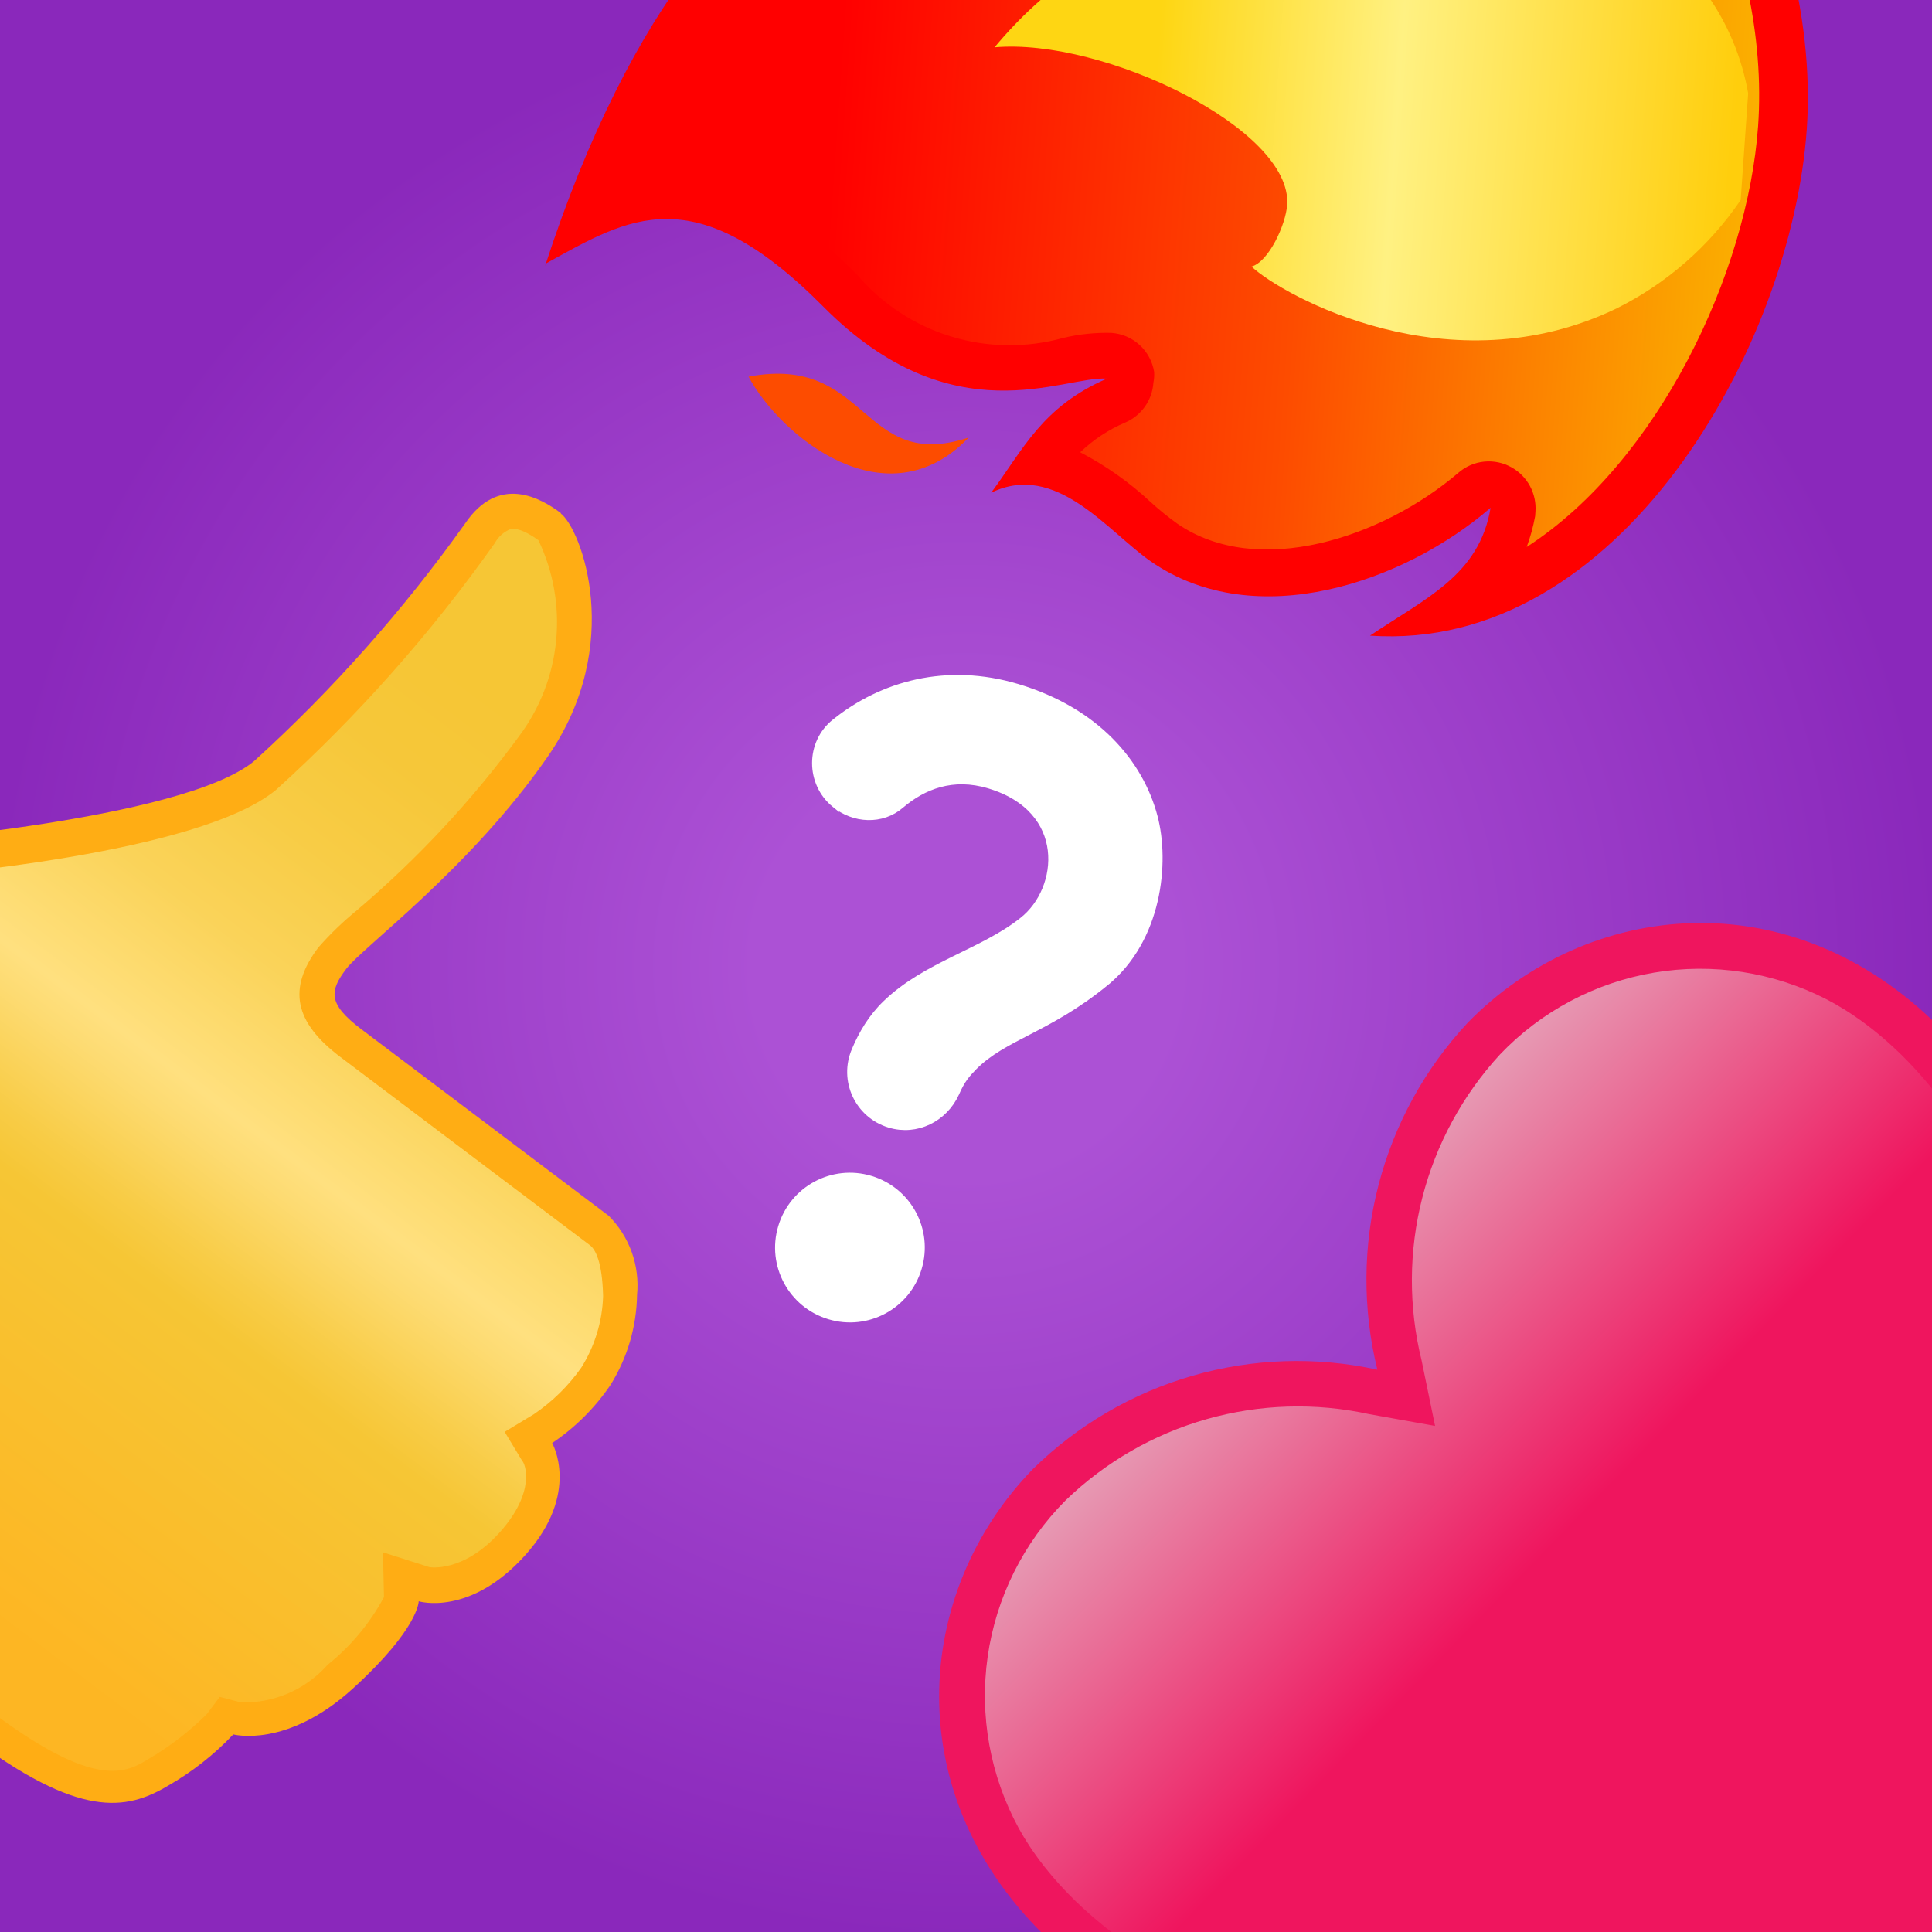 <svg width="512" height="512" viewBox="0 0 512 512" fill="none" xmlns="http://www.w3.org/2000/svg">
<rect x="0" y="0" width="512" height="512" fill="#333333" stroke="none"/>
<g clip-path="url(#clip0_2506_1243)">
<rect width="512" height="512" fill="url(#paint0_radial_2506_1243)"/>
<path d="M230.642 312.625C240.598 315.613 246.225 326.064 243.237 336.02C240.25 345.976 229.799 351.602 219.844 348.615C209.887 345.628 204.26 335.178 207.247 325.221C210.235 315.265 220.686 309.638 230.642 312.625ZM269.623 182.295C290.457 188.546 302.003 202.315 305.738 216.499C307.347 222.574 307.623 230.673 305.761 238.667C303.896 246.666 299.869 254.635 292.799 260.356L292.8 260.357C285.188 266.569 278.468 270.114 272.662 273.121C266.837 276.137 262.048 278.562 258.044 282.551C256.134 284.504 254.742 286.055 253.202 289.613L253.198 289.623L253.194 289.632C250.114 296.373 242.812 299.931 235.821 297.833C227.516 295.341 223.324 286.225 226.757 278.334C228.539 274.08 231.136 269.645 234.903 266.043C240.249 260.879 246.726 257.474 253.104 254.325C259.529 251.153 265.817 248.254 271.062 244.081L271.069 244.075C276.425 239.885 279.58 232.438 278.708 225.25C277.846 218.15 273.033 211.186 262.179 207.929C252.405 204.997 244.593 208.185 238.658 213.22C233.705 217.541 226.321 217.144 221.337 213.006L221.337 213.007C214.576 207.506 214.526 196.948 221.381 191.506C233.828 181.512 250.913 176.681 269.623 182.295Z" fill="white" stroke="white" stroke-width="2.087"/>
<g clip-path="url(#clip1_2506_1243)">
<path d="M546.165 539.462C403.483 567.902 298.405 548.919 264.694 487.389C256.502 472.384 253.377 455.134 255.784 438.21C258.192 421.285 266.003 405.591 278.054 393.466C289.231 382.594 302.925 374.659 317.915 370.368C332.905 366.078 348.725 365.566 363.961 368.879L372.632 370.405L370.879 361.777C367.17 346.633 367.268 330.805 371.165 315.708C375.063 300.611 382.638 286.714 393.214 275.258C405.02 262.894 420.505 254.675 437.361 251.826C454.217 248.977 471.542 251.65 486.755 259.448C510.152 271.525 583.425 327.28 546.165 539.462Z" fill="url(#paint1_linear_2506_1243)"/>
<path d="M282.352 397.651C292.851 387.49 305.701 380.084 319.756 376.093C333.811 372.101 348.636 371.648 362.909 374.773L380.308 377.882L376.746 360.57C373.241 346.384 373.304 331.551 376.927 317.395C380.55 303.239 387.622 290.2 397.511 279.442C408.422 268.004 422.738 260.399 438.324 257.76C453.91 255.121 469.931 257.59 484 264.799C506.314 276.268 575.881 329.64 540.955 534.385C337.135 574.592 282.078 506.556 269.972 484.493C262.399 470.617 259.512 454.666 261.743 439.016C263.974 423.367 271.202 408.857 282.352 397.651ZM388.92 271.073C377.613 283.201 369.507 297.955 365.333 314.003C361.16 330.05 361.051 346.885 365.016 362.985C348.818 359.441 331.992 359.99 316.06 364.581C300.127 369.172 285.589 377.662 273.761 389.282C210.211 454.514 256.628 605.668 551.378 544.54C604.785 248.293 452.47 205.841 388.92 271.073Z" fill="#EF155E"/>
</g>
<g clip-path="url(#clip2_2506_1243)">
<path d="M-65.84 415.261C-74.098 409.386 -81.519 402.414 -87.898 394.539C-99.915 377.316 -109.487 358.511 -116.343 338.661L-116.805 337.262L-160.683 304.165C-164.242 301.388 -166.562 297.32 -167.139 292.843C-167.717 288.366 -166.505 283.842 -163.766 280.253L-102.508 199.041C-101.157 197.231 -99.462 195.705 -97.52 194.551C-95.578 193.398 -93.427 192.64 -91.191 192.32C-88.955 192.001 -86.678 192.127 -84.491 192.69C-82.303 193.254 -80.249 194.244 -78.446 195.605L-34.344 228.871L-32.63 228.763C-24.133 228.172 50.799 222.267 70.462 205.945C91.677 186.562 110.795 165.001 127.501 141.62C128.235 140.133 129.283 138.824 130.573 137.782C131.862 136.74 133.362 135.991 134.97 135.585C137.027 135.468 139.087 135.769 141.026 136.469C142.964 137.169 144.741 138.254 146.249 139.659C151.19 148.727 153.4 159.032 152.611 169.328C151.822 179.625 148.069 189.473 141.804 197.682C129.156 214.98 114.504 230.718 98.153 244.568C94.671 247.425 91.417 250.549 88.421 253.913C81.913 262.54 83.238 268.673 93.427 276.358L159.541 326.229C164.004 329.595 164.727 337.608 164.86 343.31C164.429 350.864 161.984 358.165 157.778 364.455C154.034 369.947 149.279 374.676 143.766 378.39L139.922 380.857L142.389 384.702C142.389 384.702 148.025 395.02 135.69 409.053C123.354 423.085 112.631 420.13 112.147 419.999L106.19 418.306L106.191 424.491C102.601 432.139 97.213 438.804 90.488 443.917C75.322 457.681 63.591 455.134 63.107 455.002L60.352 454.324L58.613 456.629C53.8 461.601 48.306 465.864 42.294 469.291C33.71 474.484 22.969 478.05 -5.292 456.733C-15.257 449.216 -26.156 442.162 -36.7 435.258C-47.245 428.354 -56.823 422.18 -65.673 415.504L-65.84 415.261Z" fill="url(#paint2_linear_2506_1243)"/>
<path d="M142.679 143.152C146.656 151.463 148.278 160.705 147.369 169.874C146.46 179.042 143.055 187.786 137.525 195.155C125.075 212.131 110.676 227.587 94.621 241.205C90.934 244.209 87.504 247.514 84.366 251.088C76.175 261.946 77.958 270.876 90.229 280.132L156.344 330.002C157.757 331.068 159.611 334.334 159.828 343.482C159.62 350.208 157.621 356.756 154.037 362.451C150.628 367.29 146.368 371.47 141.465 374.787L133.739 379.461L138.413 387.187C139.082 387.692 142.191 395.172 132.473 406.044C122.755 416.917 113.817 415.308 113.817 415.308L101.494 411.381L101.759 423.249C98.044 430.166 92.971 436.26 86.843 441.168C83.98 444.408 80.442 446.982 76.478 448.709C72.515 450.436 68.221 451.275 63.899 451.166L58.239 449.697L54.761 454.308C50.166 458.857 45.023 462.817 39.451 466.097C33.573 469.714 25.474 474.573 -2.638 453.368C-12.752 445.739 -23.725 438.629 -34.27 431.725C-44.815 424.821 -54.318 418.703 -63.02 412.139C-70.92 406.475 -78.048 399.803 -84.223 392.295C-95.903 375.47 -105.23 357.129 -111.945 337.779L-112.795 335.038L-158.16 300.818C-159.475 299.826 -160.581 298.584 -161.413 297.163C-162.246 295.742 -162.789 294.17 -163.012 292.538C-163.234 290.906 -163.131 289.246 -162.709 287.654C-162.287 286.062 -161.554 284.569 -160.552 283.261L-99.014 201.678C-97.015 199.028 -94.049 197.276 -90.764 196.803C-87.479 196.33 -84.139 197.176 -81.475 199.155L-35.961 233.487L-32.476 233.198C-18.388 232.156 52.817 226.241 73.19 209.287C94.848 189.684 114.283 167.757 131.145 143.903C132.065 142.209 133.553 140.894 135.347 140.188C136.186 140.004 138.459 140.085 142.679 143.152ZM148.661 135.995C143.381 132.012 132.164 125.535 123.241 138.757C106.925 161.655 88.205 182.74 67.398 201.651C48.277 217.565 -32.971 223.49 -32.971 223.49L-75.585 191.346C-80.222 187.879 -86.043 186.39 -91.776 187.206C-97.508 188.021 -102.683 191.074 -106.17 195.696L-167.709 277.28C-171.196 281.902 -172.709 287.717 -171.918 293.453C-171.128 299.188 -168.097 304.377 -163.489 307.883L-120.727 340.139C-113.705 360.423 -103.874 379.621 -91.521 397.175C-84.865 405.391 -77.133 412.676 -68.534 418.831C-50.314 432.575 -27.563 445.419 -8.153 460.06C21 482.05 33.452 479.774 44.387 473.321C50.842 469.643 56.719 465.032 61.826 459.638C61.826 459.638 75.994 463.44 93.514 447.484C111.034 431.528 110.96 424.355 110.96 424.355C110.96 424.355 124.512 428.51 139.238 412.081C153.965 395.651 146.325 382.421 146.325 382.421C152.423 378.327 157.674 373.098 161.794 367.018C166.259 359.848 168.691 351.599 168.828 343.153C169.198 339.32 168.716 335.453 167.415 331.828C166.114 328.204 164.026 324.913 161.303 322.191L95.783 272.769C86.784 265.981 87.371 262.573 91.747 256.773C96.122 250.972 124.666 230.146 145.186 200.468C165.706 170.789 153.96 140.109 148.605 136.07L148.661 135.995Z" fill="#FFAD14"/>
</g>
<g clip-path="url(#clip3_2506_1243)">
<path d="M472.434 34.02C476.288 -20.858 441.702 -86.576 389.131 -101.979C393.294 -96.721 396.136 -90.54 397.416 -83.956L397.329 -82.716C397.253 -81.726 396.942 -80.768 396.42 -79.924C395.898 -79.079 395.181 -78.371 394.33 -77.86C393.273 -77.283 392.073 -77.022 390.872 -77.106C389.671 -77.19 388.519 -77.617 387.553 -78.336C384.865 -80.269 324.175 -121.99 268.705 -77.216C274.534 -74.901 279.733 -71.24 283.877 -66.532C288.021 -61.824 290.992 -56.202 292.549 -50.126L292.97 -49.017C293.244 -48.181 293.352 -47.298 293.286 -46.42C293.22 -45.519 292.957 -44.644 292.514 -43.856C292.071 -43.069 291.459 -42.389 290.723 -41.866C289.585 -41.162 288.255 -40.834 286.92 -40.927C285.585 -41.021 284.313 -41.532 283.285 -42.389C276.671 -45.997 269.357 -48.138 261.841 -48.666C254.325 -49.194 246.783 -48.097 239.729 -45.448C215.194 -37.869 181.452 -13.911 155.651 56.618C173.421 48.398 192.573 46.504 222.436 76.592C229.679 85.037 239.171 91.252 249.807 94.514C260.444 97.775 271.789 97.949 282.52 95.015C286.168 94.164 289.906 93.757 293.652 93.803C295.04 93.897 296.356 94.454 297.39 95.385C298.424 96.316 299.116 97.567 299.354 98.938C299.401 99.436 299.366 99.939 299.25 100.426C299.18 101.564 298.798 102.661 298.146 103.597C297.495 104.532 296.598 105.271 295.555 105.731C287.398 109.147 280.434 114.9 275.54 122.265C285.072 124.941 293.733 130.075 300.657 137.152C303.398 139.504 305.981 141.762 308.527 143.353C332.293 159.723 368.553 148.399 390.567 129.431C391.537 128.6 392.736 128.084 394.006 127.95C395.277 127.817 396.557 128.073 397.679 128.685C398.692 129.273 399.519 130.135 400.063 131.173C400.608 132.21 400.847 133.381 400.755 134.549L400.715 135.127C399.139 144.905 393.85 153.697 385.951 159.671C435.562 147.458 468.974 83.278 472.434 34.02Z" fill="url(#paint3_linear_2506_1243)"/>
<path d="M166.624 47.007C182.823 43.411 201.895 47.408 227.183 72.856C233.739 80.551 242.357 86.212 252.023 89.172C261.689 92.132 272 92.267 281.74 89.561C285.904 88.566 290.179 88.112 294.459 88.212C297.251 88.391 299.9 89.512 301.971 91.393C304.042 93.274 305.412 95.802 305.858 98.564C305.917 99.533 305.849 100.506 305.655 101.457C305.502 103.729 304.723 105.914 303.406 107.771C302.088 109.628 300.282 111.084 298.188 111.979C293.767 113.864 289.725 116.535 286.256 119.862C293.048 123.395 299.329 127.832 304.931 133.05C307.177 135.094 309.538 137.007 312.003 138.78C333.236 153.394 366.22 142.588 386.453 125.322C388.378 123.63 390.785 122.585 393.335 122.332C395.886 122.079 398.451 122.631 400.671 123.912C402.702 125.07 404.365 126.778 405.469 128.839C406.573 130.899 407.074 133.23 406.913 135.563L406.826 136.802C406.314 139.577 405.566 142.303 404.592 144.951C439.393 122.479 463.181 72.323 465.916 33.396C469.213 -13.548 443.358 -68.769 402.42 -90.166C402.961 -88.463 403.339 -86.712 403.547 -84.937L403.373 -82.458C403.217 -80.258 402.478 -78.14 401.233 -76.32C399.987 -74.5 398.28 -73.044 396.286 -72.102C394.292 -71.16 392.084 -70.766 389.887 -70.959C387.691 -71.152 385.585 -71.927 383.786 -73.202C381.411 -74.864 330.239 -110.186 280.308 -78.062C288.983 -71.529 295.28 -62.336 298.237 -51.886L298.575 -50.783C299.191 -49.152 299.437 -47.404 299.295 -45.666C299.124 -43.431 298.352 -41.285 297.06 -39.453C295.769 -37.621 294.006 -36.173 291.959 -35.261C289.912 -34.35 287.656 -34.009 285.431 -34.274C283.205 -34.54 281.093 -35.402 279.318 -36.77C273.464 -39.709 267.059 -41.39 260.516 -41.707C253.973 -42.023 247.436 -40.968 241.325 -38.608C219.669 -31.824 190.155 -11.306 166.011 47.463M144.463 70.45C190.333 -70.595 269.905 -60.022 287.482 -46.579C286.023 -53.938 282.151 -60.602 276.478 -65.513C270.806 -70.424 263.658 -73.304 256.165 -73.695C318.628 -135.254 391.72 -83.276 391.72 -83.276C389.987 -96.438 372.768 -111.434 372.768 -111.434C440.704 -106.662 483.058 -26.197 478.809 34.302C474.745 92.155 428.945 173.073 363.075 168.446C377.897 158.441 392.022 152.457 395.023 134.561C372.208 154.304 332.792 167.98 305.067 148.84C293.66 140.979 279.949 122.159 262.663 130.58C271.103 119.212 276.142 107.773 293.358 100.344C281.787 99.531 252.563 115.917 218.203 81.278C183.843 46.639 166.531 57.798 144.846 69.73L144.463 70.45Z" fill="#FF0000"/>
<path d="M198.379 99.819C230.365 93.76 228.059 125.408 256.713 115.959C235.022 138.605 206.974 115.788 198.379 99.819Z" fill="#FD4C00"/>
<path d="M463.284 24.739C461.619 15.242 457.855 6.237 452.267 -1.621C446.679 -9.479 439.408 -15.99 430.983 -20.68C422.559 -25.37 413.194 -28.121 403.571 -28.732C393.949 -29.342 384.311 -27.797 375.362 -24.21C380.539 -22.604 385.148 -19.546 388.64 -15.4C392.132 -11.253 394.361 -6.192 395.064 -0.816C389.281 -3.631 317.616 -52.269 263.562 12.538C292.478 10.001 342.522 34.197 341.111 54.28C340.739 59.57 336.229 69.386 331.656 70.643C340.077 78.46 384.283 102.993 428.383 81.756C441.643 75.16 452.98 65.258 461.299 53.005L463.284 24.739Z" fill="url(#paint4_linear_2506_1243)"/>
</g>
</g>
<defs>
<radialGradient id="paint0_radial_2506_1243" cx="0" cy="0" r="1" gradientUnits="userSpaceOnUse" gradientTransform="translate(256 256) rotate(90) scale(256)">
<stop offset="0.216" stop-color="#AC51D5"/>
<stop offset="1" stop-color="#8A28BB"/>
</radialGradient>
<linearGradient id="paint1_linear_2506_1243" x1="335.47" y1="334.525" x2="546.003" y2="539.628" gradientUnits="userSpaceOnUse">
<stop stop-color="#E6A1B8"/>
<stop offset="0.363" stop-color="#EF155E"/>
</linearGradient>
<linearGradient id="paint2_linear_2506_1243" x1="-58.542" y1="403.73" x2="132.974" y2="149.832" gradientUnits="userSpaceOnUse">
<stop offset="0.04" stop-color="#FDB623"/>
<stop offset="0.06" stop-color="#FDB724"/>
<stop offset="0.35" stop-color="#F6C635"/>
<stop offset="0.39" stop-color="#F8CC46"/>
<stop offset="0.47" stop-color="#FDDB72"/>
<stop offset="0.5" stop-color="#FFE07F"/>
<stop offset="0.53" stop-color="#FEDD75"/>
<stop offset="0.62" stop-color="#FAD359"/>
<stop offset="0.72" stop-color="#F8CC45"/>
<stop offset="0.82" stop-color="#F6C739"/>
<stop offset="0.91" stop-color="#F6C635"/>
</linearGradient>
<linearGradient id="paint3_linear_2506_1243" x1="470.623" y1="34.972" x2="222.266" y2="17.527" gradientUnits="userSpaceOnUse">
<stop stop-color="#FBB400"/>
<stop offset="0.5" stop-color="#FD4C00"/>
<stop offset="1" stop-color="#FF0000"/>
</linearGradient>
<linearGradient id="paint4_linear_2506_1243" x1="265.344" y1="21.467" x2="459.731" y2="35.121" gradientUnits="userSpaceOnUse">
<stop offset="0.21" stop-color="#FED613"/>
<stop offset="0.54" stop-color="#FFF182"/>
<stop offset="1" stop-color="#FFCE0C"/>
</linearGradient>
<clipPath id="clip0_2506_1243">
<rect width="512" height="512" fill="white"/>
</clipPath>
<clipPath id="clip1_2506_1243">
<rect width="383.792" height="383.792" fill="white" transform="translate(170 440.904) rotate(-45.748)"/>
</clipPath>
<clipPath id="clip2_2506_1243">
<rect width="447.142" height="447.142" fill="white" transform="translate(-5.965 -37.232) rotate(37.027)"/>
</clipPath>
<clipPath id="clip3_2506_1243">
<rect width="397.687" height="397.687" fill="white" transform="matrix(-0.07 0.998 0.998 0.07 129.354 -187.419)"/>
</clipPath>
</defs>
</svg>
